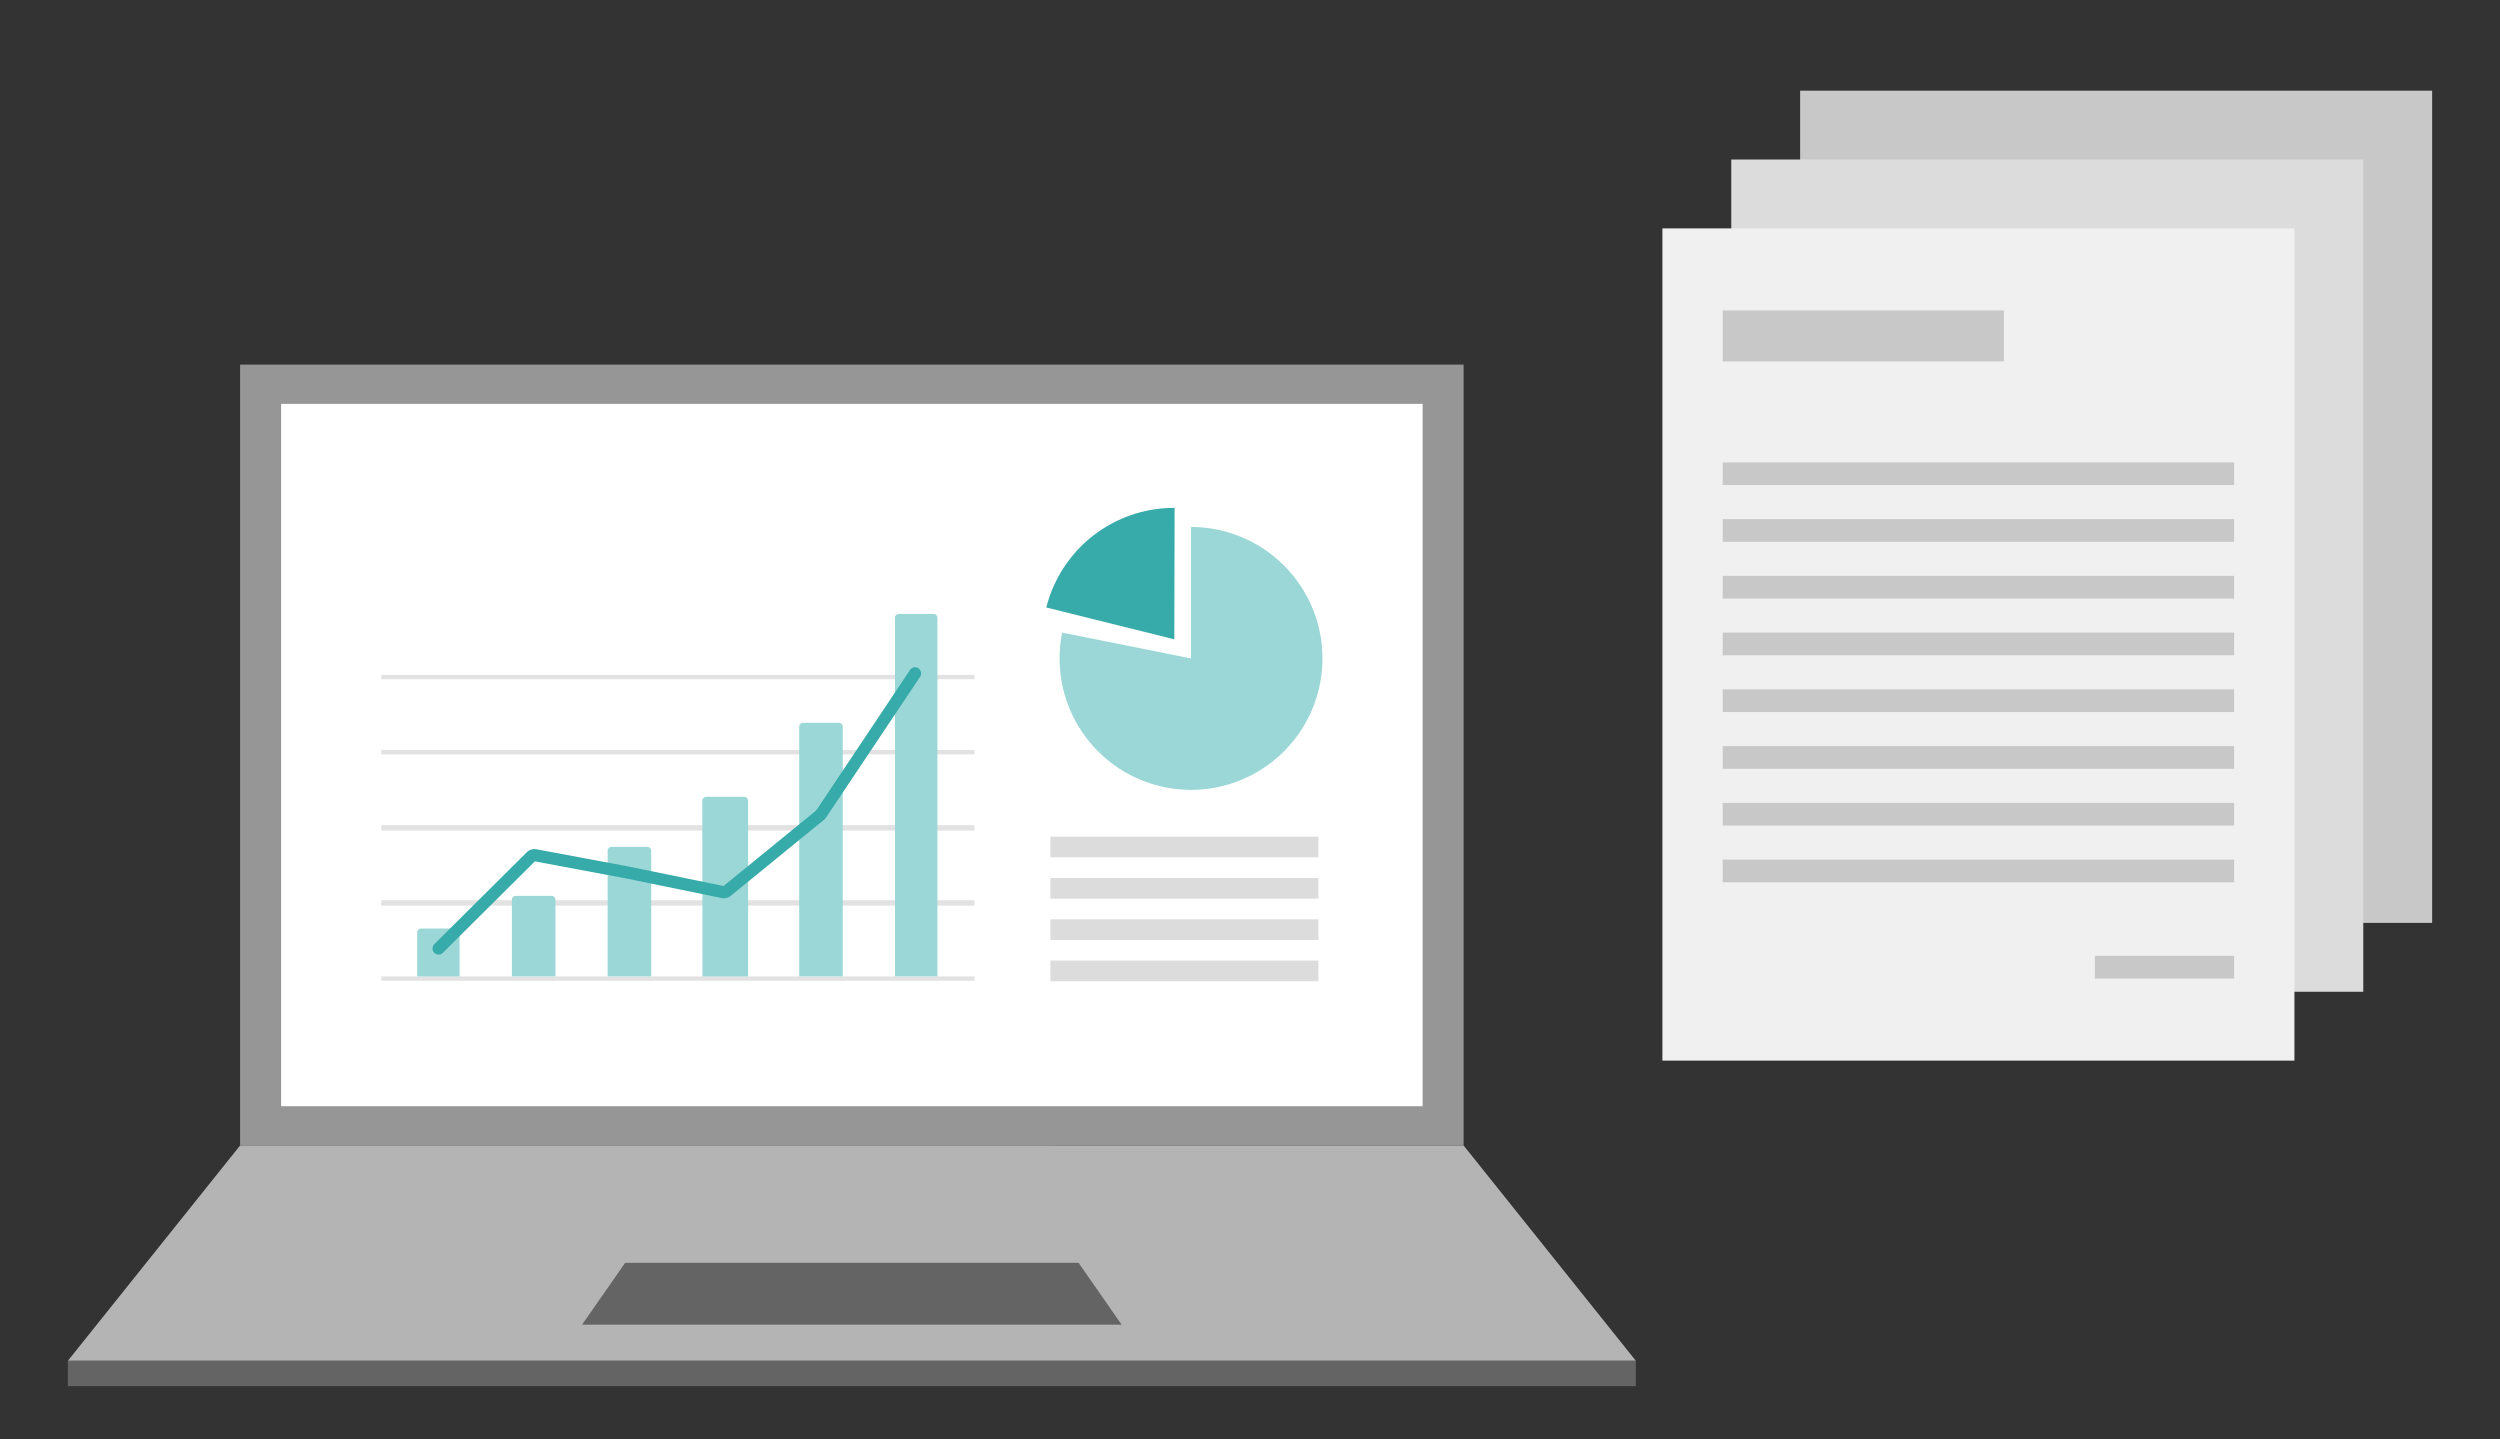 <svg xmlns="http://www.w3.org/2000/svg" xmlns:xlink="http://www.w3.org/1999/xlink" width="198" height="114" viewBox="0 0 198 114">
  <rect x="0" y="0" width="198" height="114" fill="#333333" stroke="none"/>
  <defs>
    <clipPath id="clip-path">
      <rect id="長方形_2582" data-name="長方形 2582" width="198" height="114" transform="translate(893 5899)" fill="#fff" stroke="#707070" stroke-width="1"/>
    </clipPath>
    <clipPath id="clip-path-2">
      <rect id="長方形_2384" data-name="長方形 2384" width="124.185" height="80.903" fill="none"/>
    </clipPath>
  </defs>
  <g id="マスクグループ_10" data-name="マスクグループ 10" transform="translate(-893 -5899)" clip-path="url(#clip-path)">
    <g id="グループ_2837" data-name="グループ 2837">
      <g id="グループ_2590" data-name="グループ 2590" transform="translate(898.375 5927.877)">
        <rect id="長方形_2372" data-name="長方形 2372" width="96.901" height="61.846" transform="translate(13.642)" fill="#969696"/>
        <path id="パス_6134" data-name="パス 6134" d="M13.642,111.609,0,128.662H124.185l-13.642-17.052Z" transform="translate(0 -49.763)" fill="#b4b4b4"/>
        <rect id="長方形_2373" data-name="長方形 2373" width="90.407" height="55.626" transform="translate(16.889 3.11)" fill="#fff"/>
        <rect id="長方形_2374" data-name="長方形 2374" width="124.185" height="2.005" transform="translate(0 78.899)" fill="#646464"/>
        <path id="パス_6135" data-name="パス 6135" d="M116.228,133.279H73.493l3.411-4.9h35.913Z" transform="translate(-32.768 -57.241)" fill="#646464"/>
        <g id="グループ_2589" data-name="グループ 2589" transform="translate(0)">
          <g id="グループ_2588" data-name="グループ 2588" clip-path="url(#clip-path-2)">
            <path id="パス_6136" data-name="パス 6136" d="M139.845,28.366a10.44,10.44,0,0,1,10.161-7.889l-.025,10.409Z" transform="translate(-62.352 -9.13)" fill="#37aaaa"/>
            <path id="パス_6137" data-name="パス 6137" d="M152.153,23.21a10.409,10.409,0,1,1-10.207,8.366l10.207,2.043Z" transform="translate(-63.199 -10.349)" fill="#9bd7d7"/>
            <rect id="長方形_2375" data-name="長方形 2375" width="46.979" height="0.345" transform="translate(24.822 24.576)" fill="#e2e2e2"/>
            <rect id="長方形_2376" data-name="長方形 2376" width="46.979" height="0.345" transform="translate(24.822 30.524)" fill="#e2e2e2"/>
            <rect id="長方形_2377" data-name="長方形 2377" width="46.979" height="0.431" transform="translate(24.822 36.472)" fill="#e2e2e2"/>
            <rect id="長方形_2378" data-name="長方形 2378" width="46.979" height="0.431" transform="translate(24.822 42.419)" fill="#e2e2e2"/>
            <rect id="長方形_2379" data-name="長方形 2379" width="46.979" height="0.345" transform="translate(24.822 48.454)" fill="#e2e2e2"/>
            <path id="パス_6138" data-name="パス 6138" d="M49.927,80.932A.311.311,0,0,1,50.2,80.6h2.806a.311.311,0,0,1,.278.336v3.457H49.927Z" transform="translate(-22.261 -35.935)" fill="#9bd7d7"/>
            <path id="パス_6139" data-name="パス 6139" d="M63.461,76.258a.308.308,0,0,1,.283-.329h2.883a.308.308,0,0,1,.283.329v6.05H63.461Z" transform="translate(-28.295 -33.854)" fill="#9bd7d7"/>
            <path id="パス_6140" data-name="パス 6140" d="M77.15,69.259a.308.308,0,0,1,.28-.33h2.888a.308.308,0,0,1,.28.33v9.928H77.15Z" transform="translate(-34.399 -30.733)" fill="#9bd7d7"/>
            <path id="パス_6141" data-name="パス 6141" d="M90.683,62.105a.316.316,0,0,1,.3-.331h3.027a.315.315,0,0,1,.3.331V76h-3.62Z" transform="translate(-40.433 -27.543)" fill="#9bd7d7"/>
            <path id="パス_6142" data-name="パス 6142" d="M104.528,51.528a.311.311,0,0,1,.285-.332h2.877a.311.311,0,0,1,.285.332V71.281h-3.448Z" transform="translate(-46.606 -22.827)" fill="#9bd7d7"/>
            <path id="パス_6143" data-name="パス 6143" d="M118.217,35.97a.307.307,0,0,1,.278-.33H121.3a.307.307,0,0,1,.278.33V64.344h-3.362Z" transform="translate(-52.709 -15.891)" fill="#9bd7d7"/>
            <path id="パス_6144" data-name="パス 6144" d="M90.594,43.344a.483.483,0,0,1,.134.669L83.289,55.149a.847.847,0,0,1-.173.191l-7.38,6.019a.867.867,0,0,1-.723.178l-7.577-1.554-7.218-1.35-7.291,7.246a.482.482,0,0,1-.679-.684l7.327-7.282a.869.869,0,0,1,.771-.238l7.275,1.362,7.541,1.546L82.5,54.6l7.43-11.125a.482.482,0,0,1,.668-.133" transform="translate(-23.232 -19.289)" fill="#37aaaa" fill-rule="evenodd"/>
            <rect id="長方形_2380" data-name="長方形 2380" width="21.223" height="1.638" transform="translate(77.817 37.385)" fill="#dcdcdc"/>
            <rect id="長方形_2381" data-name="長方形 2381" width="21.223" height="1.638" transform="translate(77.817 40.66)" fill="#dcdcdc"/>
            <rect id="長方形_2382" data-name="長方形 2382" width="21.223" height="1.638" transform="translate(77.817 43.933)" fill="#dcdcdc"/>
            <rect id="長方形_2383" data-name="長方形 2383" width="21.223" height="1.638" transform="translate(77.817 47.2)" fill="#dcdcdc"/>
          </g>
        </g>
      </g>
      <g id="グループ_2591" data-name="グループ 2591" transform="translate(1024.663 5906.181)">
        <rect id="長方形_2385" data-name="長方形 2385" width="50.055" height="65.912" transform="translate(10.908)" fill="#c8c8c8"/>
        <rect id="長方形_2386" data-name="長方形 2386" width="50.055" height="65.912" transform="translate(5.454 5.454)" fill="#dcdcdc"/>
        <rect id="長方形_2387" data-name="長方形 2387" width="50.055" height="65.912" transform="translate(0 10.908)" fill="#f0f0f0"/>
        <rect id="長方形_2388" data-name="長方形 2388" width="22.27" height="4.035" transform="translate(4.775 17.408)" fill="#c8c8c8"/>
        <rect id="長方形_2389" data-name="長方形 2389" width="40.504" height="1.798" transform="translate(4.776 29.438)" fill="#c8c8c8"/>
        <rect id="長方形_2390" data-name="長方形 2390" width="40.504" height="1.798" transform="translate(4.776 33.932)" fill="#c8c8c8"/>
        <rect id="長方形_2391" data-name="長方形 2391" width="40.504" height="1.798" transform="translate(4.776 38.427)" fill="#c8c8c8"/>
        <rect id="長方形_2392" data-name="長方形 2392" width="40.504" height="1.798" transform="translate(4.776 42.921)" fill="#c8c8c8"/>
        <rect id="長方形_2393" data-name="長方形 2393" width="40.504" height="1.798" transform="translate(4.776 47.416)" fill="#c8c8c8"/>
        <rect id="長方形_2394" data-name="長方形 2394" width="40.504" height="1.798" transform="translate(4.776 51.91)" fill="#c8c8c8"/>
        <rect id="長方形_2395" data-name="長方形 2395" width="40.504" height="1.798" transform="translate(4.776 56.405)" fill="#c8c8c8"/>
        <rect id="長方形_2396" data-name="長方形 2396" width="40.504" height="1.798" transform="translate(4.776 60.899)" fill="#c8c8c8"/>
        <rect id="長方形_2397" data-name="長方形 2397" width="11.028" height="1.798" transform="translate(34.251 68.522)" fill="#c8c8c8"/>
      </g>
    </g>
  </g>
</svg>
